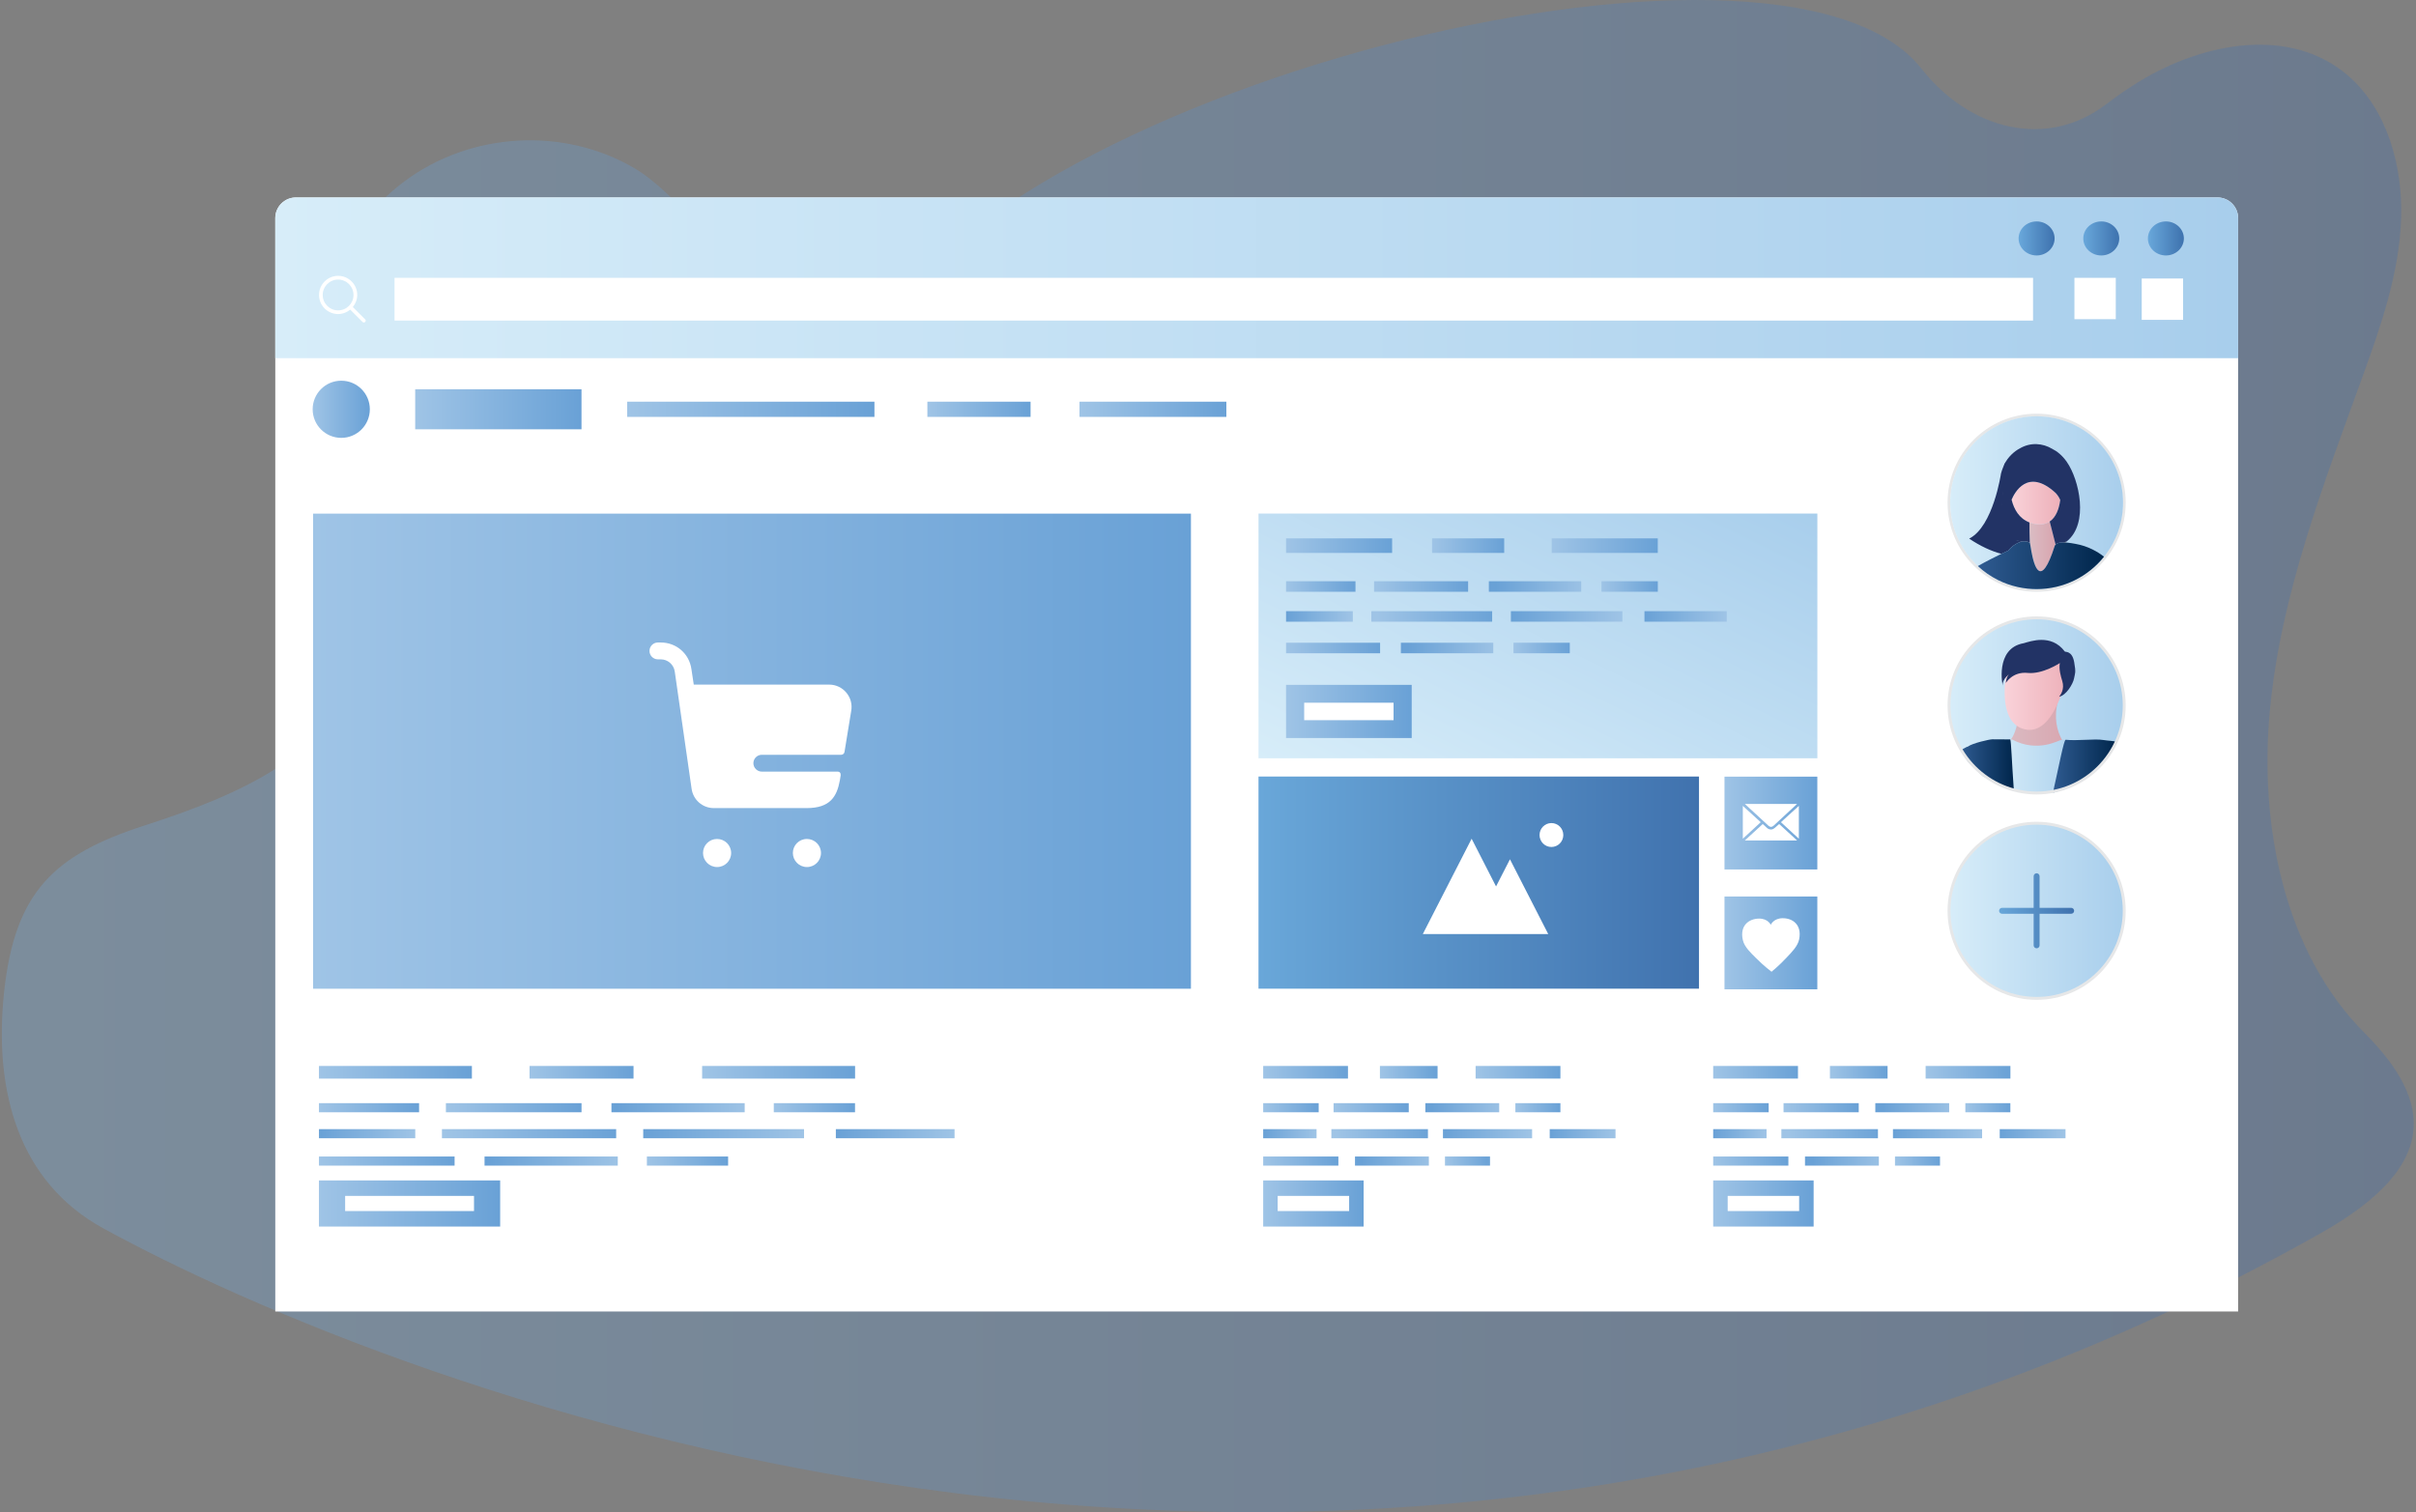 <svg width="559" height="350" viewBox="0 0 559 350" fill="none" xmlns="http://www.w3.org/2000/svg">
<rect x="0" y="0" width="559" height="350" fill="#808080" stroke="none"/>
<path opacity="0.31" d="M33.575 191C54.57 184.223 79.22 174.25 83.921 151.361C87.864 132.155 75.253 113.778 72.5 94.338C69.704 74.566 78.184 53.46 93.524 42.006C108.864 30.551 130.329 29.299 146.743 38.902C166.558 50.496 192.187 101.552 200.62 81.655C226.066 21.62 411.645 -26.021 444.575 15.888C455.688 30.033 473.518 34.715 487.39 24.071C489.831 22.195 492.364 20.459 494.973 18.862C509.862 9.772 529.994 6.002 543.319 17.533C552.308 25.318 556.011 38.466 555.551 50.822C555.086 63.178 551.023 75.016 546.854 86.552C537.726 111.826 527.788 137.239 525.212 164.192C522.631 191.144 528.589 220.514 547.085 239.049C563.154 255.156 564.305 269.968 536.978 285.394C313.174 411.725 88.972 319.883 23.91 284.291C4.445 273.643 -1.527 252.791 0.953 229.58C3.437 206.297 12.585 197.778 33.58 191H33.575Z" fill="url(#paint0_linear_245_3378)"/>
<path d="M517.844 303.531V50.477C517.844 47.839 515.705 45.699 513.066 45.699H68.471C65.833 45.699 63.693 47.839 63.693 50.477V303.536H517.844V303.531Z" fill="white"/>
<path d="M517.844 82.897V50.477C517.844 47.839 515.705 45.699 513.066 45.699H68.471C65.833 45.699 63.693 47.839 63.693 50.477V82.897H517.844Z" fill="url(#paint1_linear_245_3378)"/>
<path d="M470.396 64.301H91.285V74.192H470.396V64.301Z" fill="white"/>
<path d="M475.382 55.184C475.382 57.357 473.521 59.122 471.218 59.122C468.916 59.122 467.055 57.362 467.055 55.184C467.055 53.007 468.916 51.246 471.218 51.246C473.521 51.246 475.382 53.011 475.382 55.184Z" fill="url(#paint2_linear_245_3378)"/>
<path d="M490.338 55.184C490.338 57.357 488.477 59.122 486.174 59.122C483.872 59.122 482.016 57.362 482.016 55.184C482.016 53.007 483.877 51.246 486.174 51.246C488.472 51.246 490.338 53.011 490.338 55.184Z" fill="url(#paint3_linear_245_3378)"/>
<path d="M505.291 55.184C505.291 57.357 503.43 59.122 501.132 59.122C498.835 59.122 496.969 57.362 496.969 55.184C496.969 53.007 498.835 51.246 501.132 51.246C503.43 51.246 505.291 53.011 505.291 55.184Z" fill="url(#paint4_linear_245_3378)"/>
<path d="M81.629 71.059C82.257 70.296 82.656 69.327 82.656 68.262C82.656 65.821 80.67 63.84 78.233 63.84C75.796 63.84 73.811 65.826 73.811 68.262C73.811 70.699 75.796 72.685 78.233 72.685C79.298 72.685 80.262 72.292 81.03 71.663L83.888 74.517C83.97 74.604 84.08 74.642 84.191 74.642C84.301 74.642 84.411 74.599 84.493 74.517C84.661 74.349 84.661 74.076 84.493 73.913L81.634 71.059H81.629ZM78.228 71.831C76.262 71.831 74.664 70.234 74.664 68.267C74.664 66.301 76.262 64.703 78.228 64.703C80.195 64.703 81.792 66.301 81.792 68.267C81.792 70.234 80.195 71.831 78.228 71.831Z" fill="white"/>
<path d="M489.538 64.301H479.969V73.87H489.538V64.301Z" fill="white"/>
<path d="M505.11 64.457H495.541V74.026H505.11V64.457Z" fill="white"/>
<path d="M134.544 90.09H96.064V99.357H134.544V90.09Z" fill="url(#paint5_linear_245_3378)"/>
<path d="M202.323 92.965H145.117V96.486H202.323V92.965Z" fill="url(#paint6_linear_245_3378)"/>
<path d="M238.448 92.965H214.57V96.486H238.448V92.965Z" fill="url(#paint7_linear_245_3378)"/>
<path d="M283.75 92.965H249.766V96.486H283.75V92.965Z" fill="url(#paint8_linear_245_3378)"/>
<path d="M85.571 94.724C85.571 98.379 82.607 101.339 78.956 101.339C75.306 101.339 72.342 98.374 72.342 94.724C72.342 91.074 75.301 88.109 78.956 88.109C82.612 88.109 85.571 91.074 85.571 94.724Z" fill="url(#paint9_linear_245_3378)"/>
<path d="M275.55 118.871H72.443V228.83H275.55V118.871Z" fill="url(#paint10_linear_245_3378)"/>
<path d="M393.104 179.719H291.184V228.818H393.104V179.719Z" fill="url(#paint11_linear_245_3378)"/>
<path d="M349.366 198.872L346.148 205.155L340.497 194.113L329.201 216.178H340.507H351.794H358.221L349.366 198.872Z" fill="white"/>
<path d="M356.211 193.256C356.211 194.781 357.444 196.024 358.959 196.024C360.475 196.024 361.708 194.786 361.708 193.256C361.708 191.726 360.475 190.488 358.959 190.488C357.444 190.488 356.211 191.726 356.211 193.256Z" fill="white"/>
<path d="M420.491 118.855H291.191V175.495H420.491V118.855Z" fill="url(#paint12_linear_245_3378)"/>
<path d="M326.631 158.5H297.559V170.804H326.631V158.5Z" fill="url(#paint13_linear_245_3378)"/>
<path d="M322.432 162.637H301.754V166.676H322.432V162.637Z" fill="white"/>
<path d="M322.098 124.602H297.559V127.969H322.098V124.602Z" fill="url(#paint14_linear_245_3378)"/>
<path d="M313.623 134.52H297.559V136.956H313.623V134.52Z" fill="url(#paint15_linear_245_3378)"/>
<path d="M339.683 134.52H317.92V136.956H339.683V134.52Z" fill="url(#paint16_linear_245_3378)"/>
<path d="M383.57 134.52H370.537V136.951H383.57V134.52Z" fill="url(#paint17_linear_245_3378)"/>
<path d="M365.857 134.52H344.479V136.956H365.857V134.52Z" fill="url(#paint18_linear_245_3378)"/>
<path d="M319.321 148.754H297.559V151.191H319.321V148.754Z" fill="url(#paint19_linear_245_3378)"/>
<path d="M363.208 148.754H350.176V151.191H363.208V148.754Z" fill="url(#paint20_linear_245_3378)"/>
<path d="M345.506 148.754H324.127V151.191H345.506V148.754Z" fill="url(#paint21_linear_245_3378)"/>
<path d="M399.531 141.449H380.488V143.881H399.531V141.449Z" fill="url(#paint22_linear_245_3378)"/>
<path d="M375.383 141.449H349.582V143.881H375.383V141.449Z" fill="url(#paint23_linear_245_3378)"/>
<path d="M313.009 141.449H297.559V143.886H313.009V141.449Z" fill="url(#paint24_linear_245_3378)"/>
<path d="M345.246 141.449H317.291V143.881H345.246V141.449Z" fill="url(#paint25_linear_245_3378)"/>
<path d="M383.563 124.602H359.023V127.969H383.563V124.602Z" fill="url(#paint26_linear_245_3378)"/>
<path d="M348.031 124.602H331.344V127.969H348.031V124.602Z" fill="url(#paint27_linear_245_3378)"/>
<path d="M315.508 273.195H292.268V283.873H315.508V273.195Z" fill="url(#paint28_linear_245_3378)"/>
<path d="M312.155 276.777H295.621V280.284H312.155V276.777Z" fill="white"/>
<path d="M311.886 246.703H292.268V249.624H311.886V246.703Z" fill="url(#paint29_linear_245_3378)"/>
<path d="M305.108 255.312H292.268V257.423H305.108V255.312Z" fill="url(#paint30_linear_245_3378)"/>
<path d="M325.95 255.312H308.553V257.423H325.95V255.312Z" fill="url(#paint31_linear_245_3378)"/>
<path d="M361.036 255.312H350.617V257.423H361.036V255.312Z" fill="url(#paint32_linear_245_3378)"/>
<path d="M346.88 255.312H329.789V257.423H346.88V255.312Z" fill="url(#paint33_linear_245_3378)"/>
<path d="M309.665 267.66H292.268V269.771H309.665V267.66Z" fill="url(#paint34_linear_245_3378)"/>
<path d="M344.748 267.66H334.33V269.771H344.748V267.66Z" fill="url(#paint35_linear_245_3378)"/>
<path d="M330.602 267.66H313.512V269.771H330.602V267.66Z" fill="url(#paint36_linear_245_3378)"/>
<path d="M373.789 261.324H358.564V263.44H373.789V261.324Z" fill="url(#paint37_linear_245_3378)"/>
<path d="M354.489 261.324H333.863V263.44H354.489V261.324Z" fill="url(#paint38_linear_245_3378)"/>
<path d="M304.619 261.324H292.268V263.44H304.619V261.324Z" fill="url(#paint39_linear_245_3378)"/>
<path d="M330.391 261.324H308.043V263.44H330.391V261.324Z" fill="url(#paint40_linear_245_3378)"/>
<path d="M361.038 246.703H341.42V249.624H361.038V246.703Z" fill="url(#paint41_linear_245_3378)"/>
<path d="M332.617 246.703H319.277V249.624H332.617V246.703Z" fill="url(#paint42_linear_245_3378)"/>
<path d="M419.627 273.195H396.387V283.873H419.627V273.195Z" fill="url(#paint43_linear_245_3378)"/>
<path d="M416.274 276.777H399.74V280.284H416.274V276.777Z" fill="white"/>
<path d="M416.005 246.703H396.387V249.624H416.005V246.703Z" fill="url(#paint44_linear_245_3378)"/>
<path d="M409.227 255.312H396.387V257.423H409.227V255.312Z" fill="url(#paint45_linear_245_3378)"/>
<path d="M430.062 255.312H412.664V257.423H430.062V255.312Z" fill="url(#paint46_linear_245_3378)"/>
<path d="M465.145 255.312H454.727V257.423H465.145V255.312Z" fill="url(#paint47_linear_245_3378)"/>
<path d="M450.989 255.312H433.898V257.423H450.989V255.312Z" fill="url(#paint48_linear_245_3378)"/>
<path d="M413.784 267.66H396.387V269.771H413.784V267.66Z" fill="url(#paint49_linear_245_3378)"/>
<path d="M448.868 267.66H438.449V269.771H448.868V267.66Z" fill="url(#paint50_linear_245_3378)"/>
<path d="M434.721 267.66H417.631V269.771H434.721V267.66Z" fill="url(#paint51_linear_245_3378)"/>
<path d="M477.908 261.324H462.684V263.44H477.908V261.324Z" fill="url(#paint52_linear_245_3378)"/>
<path d="M458.608 261.324H437.982V263.44H458.608V261.324Z" fill="url(#paint53_linear_245_3378)"/>
<path d="M408.738 261.324H396.387V263.44H408.738V261.324Z" fill="url(#paint54_linear_245_3378)"/>
<path d="M434.51 261.324H412.162V263.44H434.51V261.324Z" fill="url(#paint55_linear_245_3378)"/>
<path d="M465.158 246.703H445.539V249.624H465.158V246.703Z" fill="url(#paint56_linear_245_3378)"/>
<path d="M436.736 246.703H423.396V249.624H436.736V246.703Z" fill="url(#paint57_linear_245_3378)"/>
<path d="M115.724 273.195H73.801V283.873H115.724V273.195Z" fill="url(#paint58_linear_245_3378)"/>
<path d="M109.672 276.777H79.856V280.284H109.672V276.777Z" fill="white"/>
<path d="M109.186 246.703H73.801V249.629H109.186V246.703Z" fill="url(#paint59_linear_245_3378)"/>
<path d="M96.964 255.312H73.801V257.423H96.964V255.312Z" fill="url(#paint60_linear_245_3378)"/>
<path d="M134.55 255.312H103.17V257.423H134.55V255.312Z" fill="url(#paint61_linear_245_3378)"/>
<path d="M197.829 255.312H179.035V257.423H197.829V255.312Z" fill="url(#paint62_linear_245_3378)"/>
<path d="M172.301 255.312H141.473V257.423H172.301V255.312Z" fill="url(#paint63_linear_245_3378)"/>
<path d="M105.181 267.66H73.801V269.771H105.181V267.66Z" fill="url(#paint64_linear_245_3378)"/>
<path d="M168.467 267.66H149.674V269.771H168.467V267.66Z" fill="url(#paint65_linear_245_3378)"/>
<path d="M142.94 267.66H112.111V269.771H142.94V267.66Z" fill="url(#paint66_linear_245_3378)"/>
<path d="M220.86 261.324H193.395V263.435H220.86V261.324Z" fill="url(#paint67_linear_245_3378)"/>
<path d="M186.034 261.324H148.826V263.435H186.034V261.324Z" fill="url(#paint68_linear_245_3378)"/>
<path d="M96.081 261.324H73.801V263.435H96.081V261.324Z" fill="url(#paint69_linear_245_3378)"/>
<path d="M142.565 261.324H102.254V263.435H142.565V261.324Z" fill="url(#paint70_linear_245_3378)"/>
<path d="M197.843 246.703H162.453V249.629H197.843V246.703Z" fill="url(#paint71_linear_245_3378)"/>
<path d="M146.582 246.703H122.521V249.629H146.582V246.703Z" fill="url(#paint72_linear_245_3378)"/>
<path d="M420.482 179.746H399.002V201.226H420.482V179.746Z" fill="url(#paint73_linear_245_3378)"/>
<path d="M420.482 207.484H399.002V228.964H420.482V207.484Z" fill="url(#paint74_linear_245_3378)"/>
<path d="M409.134 191.07C409.815 191.732 410.396 191.07 410.396 191.07L415.797 186.062H403.709L409.134 191.07Z" fill="white"/>
<path d="M410.597 191.637L411.652 190.711L415.797 194.51H403.709L407.853 190.711L408.841 191.618C408.841 191.618 409.7 192.423 410.592 191.637H410.597Z" fill="white"/>
<path d="M403.242 186.508L407.387 190.288L403.242 194.111V186.508Z" fill="white"/>
<path d="M416.209 186.508L412.064 190.288L416.209 194.111V186.508Z" fill="white"/>
<path d="M412.437 212.508C410.321 212.541 409.712 214.028 409.712 214.028C409.712 214.028 409.055 212.561 406.94 212.599C404.738 212.633 402.464 214.129 403.251 217.583C403.615 219.18 405.126 220.561 406.306 221.746C408.182 223.631 409.885 224.898 409.885 224.898C409.885 224.898 411.549 223.574 413.362 221.636C414.504 220.418 415.967 218.988 416.283 217.376C416.96 213.899 414.643 212.479 412.441 212.513L412.437 212.508Z" fill="white"/>
<path d="M471.222 136.951C459.858 136.951 450.615 127.708 450.615 116.345C450.615 104.981 459.858 95.738 471.222 95.738C482.585 95.738 491.828 104.981 491.828 116.345C491.828 127.708 482.585 136.951 471.222 136.951ZM471.222 96.41C460.233 96.41 451.292 105.351 451.292 116.34C451.292 127.329 460.233 136.275 471.222 136.275C482.211 136.275 491.152 127.334 491.152 116.34C491.152 105.346 482.211 96.41 471.222 96.41Z" fill="#E6E7E8"/>
<path d="M491.221 116.337C491.221 127.384 482.266 136.335 471.224 136.335C460.182 136.335 451.227 127.379 451.227 116.337C451.227 105.295 460.182 96.34 471.224 96.34C482.266 96.34 491.221 105.295 491.221 116.337Z" fill="url(#paint75_linear_245_3378)"/>
<path d="M464.645 127.491C465.091 126.805 466.41 125.668 467.753 125.356C464.726 124.56 462.515 123.356 462.601 122.799C463.469 117.024 463.786 108.832 464.083 106.898C463.647 107.647 463.268 108.525 462.98 109.58C462.98 109.58 461.186 121.864 455.617 124.656C458.227 126.411 460.707 127.553 463.086 128.181C464.04 127.721 464.64 127.447 464.64 127.447C464.64 127.447 464.645 127.467 464.654 127.495L464.645 127.491Z" fill="#223365"/>
<path d="M475.61 126.021C475.61 126.021 475.654 125.973 475.683 125.953C475.654 125.953 475.625 125.958 475.596 125.963L475.61 126.021Z" fill="#AA6840"/>
<path d="M477.872 125.544C477.977 125.467 478.088 125.39 478.189 125.309C477.978 125.39 477.762 125.462 477.541 125.534C477.651 125.534 477.762 125.539 477.872 125.548V125.544Z" fill="#AA6840"/>
<path d="M474.262 120.703C473.418 121.269 472.329 121.519 470.933 121.288C470.439 121.207 469.988 121.082 469.571 120.924C469.561 122.296 469.58 123.946 469.652 125.639C469.662 125.644 469.671 125.648 469.681 125.658C469.719 125.682 469.825 126.555 470.026 127.654C470.026 127.654 470.026 127.654 470.026 127.658C470.645 131.026 472.17 136.537 475.413 126.373C475.456 126.239 475.528 126.119 475.624 126.023L475.61 125.965L474.271 120.703H474.262Z" fill="url(#paint76_linear_245_3378)"/>
<path d="M474.25 120.705C475.698 119.731 476.418 117.812 476.686 115.73C476.451 115.179 476.116 114.622 475.631 114.104C469.112 108.094 466.052 114.147 465.424 115.654C465.995 117.932 467.194 120.019 469.559 120.925C469.976 121.083 470.427 121.208 470.921 121.29C472.317 121.515 473.406 121.271 474.25 120.705Z" fill="url(#paint77_linear_245_3378)"/>
<path d="M480.19 125.866C479.71 125.784 478.784 125.602 477.873 125.549C477.762 125.544 477.652 125.54 477.542 125.535C476.789 125.52 476.079 125.616 475.685 125.952C475.661 125.971 475.637 125.995 475.613 126.019C475.518 126.12 475.446 126.235 475.402 126.369C472.16 136.534 470.634 131.022 470.016 127.655C470.016 127.655 470.016 127.655 470.016 127.65C469.814 126.552 469.709 125.679 469.67 125.655C469.661 125.65 469.651 125.645 469.642 125.636C469.071 125.247 468.409 125.204 467.752 125.353C466.409 125.664 465.09 126.801 464.643 127.487C464.634 127.453 464.629 127.439 464.629 127.439C464.629 127.439 464.029 127.713 463.075 128.173C461.737 128.821 459.693 129.842 457.621 131.008C459.017 132.303 460.595 133.397 462.317 134.255C463.742 134.965 465.267 135.507 466.864 135.862C468.265 136.174 469.718 136.342 471.21 136.342C477.523 136.342 483.149 133.411 486.814 128.845C485.423 127.751 483.178 126.384 480.18 125.866H480.19Z" fill="url(#paint78_linear_245_3378)"/>
<path d="M478.217 106.912C477.133 105.367 475.948 104.432 474.806 103.866C472.667 102.585 469.827 102.283 467.275 103.813C466.163 104.384 464.546 105.741 463.721 107.535C463.424 109.468 463.63 119.33 461.486 124.161C460.944 125.379 464.728 124.559 467.755 125.35C468.412 125.197 469.074 125.24 469.645 125.633C469.573 123.945 469.559 122.295 469.563 120.918C467.199 120.012 465.995 117.925 465.429 115.647C466.057 114.14 469.117 108.087 475.636 114.097C476.121 114.615 476.461 115.172 476.691 115.723C476.418 117.81 475.698 119.724 474.255 120.697L475.593 125.959C475.622 125.959 475.65 125.955 475.679 125.95C476.077 125.614 476.782 125.518 477.536 125.533C477.756 125.465 477.972 125.393 478.183 125.307C483.373 121.182 481.08 111.003 478.212 106.912H478.217Z" fill="#223365"/>
<path d="M491.489 163.263C491.489 174.458 482.414 183.534 471.218 183.534C460.023 183.534 450.947 174.458 450.947 163.263C450.947 152.068 460.023 142.992 471.218 142.992C482.414 142.992 491.489 152.068 491.489 163.263Z" fill="url(#paint79_linear_245_3378)"/>
<path d="M467.099 163.845C467.099 163.845 467.185 171.174 463.52 172.575C460.321 174.071 471.339 185.252 479.383 174.143C479.498 174.167 474.107 170.085 476.16 162.262C477.983 155.331 467.195 163.356 467.195 163.356L467.099 163.84V163.845Z" fill="url(#paint80_linear_245_3378)"/>
<path d="M478.759 153.873C478.759 153.873 476.049 170.609 468.456 168.786C461.971 167.256 464.182 156.099 464.182 156.099C464.182 156.099 465.798 144.121 478.759 153.878V153.873Z" fill="url(#paint81_linear_245_3378)"/>
<path d="M476.599 153.451C476.599 153.451 472.613 156.099 469.145 155.739C465.677 155.379 464.104 158.046 464.104 158.046C464.104 158.046 464.157 156.583 465.068 155.744C465.054 155.931 463.212 157.135 463.365 158.626C463.408 158.943 461.432 150.045 468.243 148.86C469.73 148.457 474.585 146.592 477.731 150.774C477.846 150.971 479.415 150.51 479.914 153.24C480.365 155.72 480.096 155.83 479.88 157.024C479.664 158.228 478.086 160.948 476.422 161.241C476.782 160.814 477.736 159.509 477.151 157.6C476.834 156.573 476.316 154.818 476.599 153.446V153.451Z" fill="#223365"/>
<path d="M482.601 172.765C482.328 171.743 477.373 171.258 476.879 171.258C476.389 171.258 471.511 174.338 465.506 171.129C463.908 171.503 463.347 172.808 460.982 173.695C460.982 173.695 460.992 176.727 461.011 180.909C461.126 180.981 461.237 181.072 461.347 181.188C461.63 181.24 461.913 181.375 462.177 181.614C462.632 182.041 463.323 182.022 463.894 182.19C464.604 182.401 465.319 182.598 466.038 182.77C467.573 183.14 469.007 183.346 470.585 183.38C472.144 183.413 473.713 183.452 475.272 183.399C475.368 183.37 475.468 183.346 475.564 183.317C475.79 183.245 476.01 183.178 476.231 183.092C476.298 183.063 476.346 183.049 476.37 183.039C476.437 183.01 476.505 182.977 476.572 182.948C476.855 182.814 477.162 182.751 477.454 182.756C477.574 182.699 477.699 182.636 477.814 182.559C478.284 182.267 478.745 181.917 479.243 181.677C479.555 181.528 479.862 181.384 480.174 181.236C480.793 179.135 482.865 173.767 482.596 172.769L482.601 172.765Z" fill="url(#paint82_linear_245_3378)"/>
<path d="M485.644 177.56C485.711 177.522 486.009 177.287 485.961 177.349C485.985 177.33 486.004 177.306 486.023 177.282C486.037 177.253 486.057 177.229 486.071 177.2C486.176 176.989 486.34 176.821 486.527 176.697C486.589 176.61 486.656 176.505 486.752 176.356C486.891 176.14 487.069 175.963 487.275 175.833C487.726 175.094 488.143 174.327 488.498 173.521C488.637 173.205 488.872 172.989 489.146 172.869C489.165 172.782 489.184 172.696 489.198 172.605C489.266 172.188 489.453 171.895 489.697 171.703C488.954 171.435 487.927 171.478 486.589 171.257C484.666 170.941 480.588 171.497 477.941 171.209C477.552 171.166 476.42 177.037 475.01 183.402C475.096 183.402 475.182 183.398 475.264 183.393C475.365 183.364 475.47 183.34 475.571 183.306C475.796 183.234 476.017 183.167 476.238 183.081C476.305 183.052 476.353 183.038 476.377 183.028C476.444 182.999 476.511 182.966 476.578 182.937C476.861 182.803 477.168 182.74 477.461 182.745C477.581 182.688 477.705 182.625 477.821 182.548C478.291 182.256 478.751 181.906 479.25 181.666C480.157 181.229 481.068 180.817 481.97 180.376C482.008 180.356 482.042 180.347 482.08 180.332C482.301 180.136 482.593 179.997 482.958 179.968C483.356 179.493 483.802 179.076 484.32 178.735C484.642 178.246 485.131 177.862 485.644 177.56Z" fill="url(#paint83_linear_245_3378)"/>
<path d="M465.112 171.129L460.987 171.105C460.272 171.105 456.334 172.012 455.317 172.789C455.212 172.813 455.106 172.847 455.001 172.895C454.602 173.086 454.152 173.331 453.672 173.614C454.065 174.214 454.406 174.847 454.785 175.456C455.096 175.96 455.461 176.42 455.854 176.857V176.804C456.929 177.926 458.665 179.48 458.78 179.596C459.126 179.816 463.323 182.028 463.894 182.191C464.575 182.392 465.256 182.579 465.942 182.747C465.5 176.761 465.328 171.364 465.117 171.134L465.112 171.129Z" fill="url(#paint84_linear_245_3378)"/>
<path d="M471.222 183.869C459.858 183.869 450.615 174.626 450.615 163.263C450.615 151.899 459.858 142.656 471.222 142.656C482.585 142.656 491.828 151.899 491.828 163.263C491.828 174.626 482.585 183.869 471.222 183.869ZM471.222 143.328C460.233 143.328 451.292 152.269 451.292 163.258C451.292 174.247 460.233 183.193 471.222 183.193C482.211 183.193 491.152 174.252 491.152 163.258C491.152 152.264 482.211 143.328 471.222 143.328Z" fill="#E6E7E8"/>
<path d="M491.489 210.794C491.489 221.99 482.414 231.065 471.218 231.065C460.023 231.065 450.947 221.99 450.947 210.794C450.947 199.599 460.023 190.523 471.218 190.523C482.414 190.523 491.489 199.599 491.489 210.794Z" fill="url(#paint85_linear_245_3378)"/>
<path d="M471.222 231.401C459.858 231.401 450.615 222.157 450.615 210.794C450.615 199.431 459.858 190.188 471.222 190.188C482.585 190.188 491.828 199.431 491.828 210.794C491.828 222.157 482.585 231.401 471.222 231.401ZM471.222 190.859C460.233 190.859 451.292 199.8 451.292 210.789C451.292 221.779 460.233 230.724 471.222 230.724C482.211 230.724 491.152 221.783 491.152 210.789C491.152 199.795 482.211 190.859 471.222 190.859Z" fill="#E6E7E8"/>
<path d="M479.215 210.105H471.905V202.795C471.905 202.416 471.598 202.109 471.219 202.109C470.84 202.109 470.533 202.416 470.533 202.795V210.105H463.223C462.844 210.105 462.537 210.412 462.537 210.791C462.537 211.17 462.844 211.477 463.223 211.477H470.533V218.787C470.533 219.166 470.84 219.473 471.219 219.473C471.598 219.473 471.905 219.166 471.905 218.787V211.477H479.215C479.594 211.477 479.901 211.17 479.901 210.791C479.901 210.412 479.589 210.105 479.215 210.105Z" fill="url(#paint86_linear_245_3378)"/>
<path d="M165.922 200.666C164.132 200.666 162.661 199.211 162.661 197.418C162.661 195.625 164.103 194.17 165.896 194.17H165.922C167.714 194.17 169.169 195.625 169.169 197.418C169.169 199.211 167.714 200.666 165.922 200.666ZM189.955 197.418C189.955 195.625 188.5 194.17 186.707 194.17H186.681C184.889 194.17 183.447 195.625 183.447 197.418C183.447 199.211 184.915 200.666 186.707 200.666C188.5 200.666 189.955 199.211 189.955 197.418ZM176.263 178.581C175.197 178.581 174.314 177.698 174.314 176.633C174.314 175.567 175.197 174.684 176.263 174.684H194.627C195.009 174.684 195.333 174.406 195.396 174.029L196.942 164.574C197.539 161.378 195.071 158.442 191.849 158.442H160.518L159.975 154.841C159.471 151.282 156.493 148.699 152.9 148.699H152.224C151.148 148.699 150.275 149.572 150.275 150.648C150.275 151.724 151.148 152.597 152.224 152.597H152.874C154.503 152.597 155.885 153.794 156.119 155.408L160.019 182.554C160.382 185.126 162.565 187.023 165.163 187.023H186.65C192.107 187.023 193.639 184.321 194.315 180.631L194.499 179.501C194.499 179.501 194.668 178.579 193.793 178.579C192.977 178.581 176.263 178.581 176.263 178.581Z" fill="white"/>
<defs>
<linearGradient id="paint0_linear_245_3378" x1="0.415" y1="174.975" x2="558.477" y2="174.975" gradientUnits="userSpaceOnUse">
<stop stop-color="#75ACDD"/>
<stop offset="1" stop-color="#406EAD"/>
</linearGradient>
<linearGradient id="paint1_linear_245_3378" x1="63.693" y1="64.301" x2="517.844" y2="64.301" gradientUnits="userSpaceOnUse">
<stop stop-color="#D7EDF9"/>
<stop offset="1" stop-color="#A8CEEC"/>
</linearGradient>
<linearGradient id="paint2_linear_245_3378" x1="467.059" y1="55.184" x2="475.382" y2="55.184" gradientUnits="userSpaceOnUse">
<stop stop-color="#69A8DB"/>
<stop offset="1" stop-color="#3E72AE"/>
</linearGradient>
<linearGradient id="paint3_linear_245_3378" x1="482.016" y1="-180.444" x2="490.338" y2="-180.444" gradientUnits="userSpaceOnUse">
<stop stop-color="#69A8DB"/>
<stop offset="1" stop-color="#3E72AE"/>
</linearGradient>
<linearGradient id="paint4_linear_245_3378" x1="496.964" y1="-180.444" x2="505.291" y2="-180.444" gradientUnits="userSpaceOnUse">
<stop stop-color="#69A8DB"/>
<stop offset="1" stop-color="#3E72AE"/>
</linearGradient>
<linearGradient id="paint5_linear_245_3378" x1="96.064" y1="94.723" x2="134.544" y2="94.723" gradientUnits="userSpaceOnUse">
<stop stop-color="#9FC4E6"/>
<stop offset="1" stop-color="#69A1D6"/>
</linearGradient>
<linearGradient id="paint6_linear_245_3378" x1="145.117" y1="-180.443" x2="202.323" y2="-180.443" gradientUnits="userSpaceOnUse">
<stop stop-color="#9FC4E6"/>
<stop offset="1" stop-color="#69A1D6"/>
</linearGradient>
<linearGradient id="paint7_linear_245_3378" x1="214.57" y1="-180.443" x2="238.448" y2="-180.443" gradientUnits="userSpaceOnUse">
<stop stop-color="#9FC4E6"/>
<stop offset="1" stop-color="#69A1D6"/>
</linearGradient>
<linearGradient id="paint8_linear_245_3378" x1="249.766" y1="-180.443" x2="283.75" y2="-180.443" gradientUnits="userSpaceOnUse">
<stop stop-color="#9FC4E6"/>
<stop offset="1" stop-color="#69A1D6"/>
</linearGradient>
<linearGradient id="paint9_linear_245_3378" x1="72.342" y1="94.724" x2="85.571" y2="94.724" gradientUnits="userSpaceOnUse">
<stop stop-color="#9FC4E6"/>
<stop offset="1" stop-color="#69A1D6"/>
</linearGradient>
<linearGradient id="paint10_linear_245_3378" x1="72.443" y1="173.851" x2="275.55" y2="173.851" gradientUnits="userSpaceOnUse">
<stop stop-color="#9FC4E6"/>
<stop offset="1" stop-color="#69A1D6"/>
</linearGradient>
<linearGradient id="paint11_linear_245_3378" x1="291.184" y1="204.268" x2="393.104" y2="204.268" gradientUnits="userSpaceOnUse">
<stop stop-color="#69A7D9"/>
<stop offset="1" stop-color="#4072AE"/>
</linearGradient>
<linearGradient id="paint12_linear_245_3378" x1="332.261" y1="195.526" x2="379.422" y2="98.825" gradientUnits="userSpaceOnUse">
<stop stop-color="#D7EDF9"/>
<stop offset="1" stop-color="#A8CEEC"/>
</linearGradient>
<linearGradient id="paint13_linear_245_3378" x1="297.559" y1="164.654" x2="326.631" y2="164.654" gradientUnits="userSpaceOnUse">
<stop stop-color="#9FC4E6"/>
<stop offset="1" stop-color="#69A1D6"/>
</linearGradient>
<linearGradient id="paint14_linear_245_3378" x1="297.559" y1="126.285" x2="322.098" y2="126.285" gradientUnits="userSpaceOnUse">
<stop stop-color="#9FC4E6"/>
<stop offset="1" stop-color="#69A1D6"/>
</linearGradient>
<linearGradient id="paint15_linear_245_3378" x1="297.559" y1="135.738" x2="313.623" y2="135.738" gradientUnits="userSpaceOnUse">
<stop stop-color="#9FC4E6"/>
<stop offset="1" stop-color="#69A1D6"/>
</linearGradient>
<linearGradient id="paint16_linear_245_3378" x1="317.92" y1="135.738" x2="339.678" y2="135.738" gradientUnits="userSpaceOnUse">
<stop stop-color="#9FC4E6"/>
<stop offset="1" stop-color="#69A1D6"/>
</linearGradient>
<linearGradient id="paint17_linear_245_3378" x1="370.537" y1="135.738" x2="383.57" y2="135.738" gradientUnits="userSpaceOnUse">
<stop stop-color="#9FC4E6"/>
<stop offset="1" stop-color="#69A1D6"/>
</linearGradient>
<linearGradient id="paint18_linear_245_3378" x1="367.549" y1="135.738" x2="346.118" y2="135.738" gradientUnits="userSpaceOnUse">
<stop stop-color="#9FC4E6"/>
<stop offset="1" stop-color="#69A1D6"/>
</linearGradient>
<linearGradient id="paint19_linear_245_3378" x1="297.559" y1="149.967" x2="319.321" y2="149.967" gradientUnits="userSpaceOnUse">
<stop stop-color="#9FC4E6"/>
<stop offset="1" stop-color="#69A1D6"/>
</linearGradient>
<linearGradient id="paint20_linear_245_3378" x1="350.176" y1="149.967" x2="363.208" y2="149.967" gradientUnits="userSpaceOnUse">
<stop stop-color="#9FC4E6"/>
<stop offset="1" stop-color="#69A1D6"/>
</linearGradient>
<linearGradient id="paint21_linear_245_3378" x1="347.143" y1="149.967" x2="325.709" y2="149.967" gradientUnits="userSpaceOnUse">
<stop stop-color="#9FC4E6"/>
<stop offset="1" stop-color="#69A1D6"/>
</linearGradient>
<linearGradient id="paint22_linear_245_3378" x1="399.536" y1="142.668" x2="380.488" y2="142.668" gradientUnits="userSpaceOnUse">
<stop stop-color="#9FC4E6"/>
<stop offset="1" stop-color="#69A1D6"/>
</linearGradient>
<linearGradient id="paint23_linear_245_3378" x1="375.383" y1="142.668" x2="349.582" y2="142.668" gradientUnits="userSpaceOnUse">
<stop stop-color="#9FC4E6"/>
<stop offset="1" stop-color="#69A1D6"/>
</linearGradient>
<linearGradient id="paint24_linear_245_3378" x1="313.014" y1="142.668" x2="297.559" y2="142.668" gradientUnits="userSpaceOnUse">
<stop stop-color="#9FC4E6"/>
<stop offset="1" stop-color="#69A1D6"/>
</linearGradient>
<linearGradient id="paint25_linear_245_3378" x1="318.566" y1="142.668" x2="346.593" y2="142.668" gradientUnits="userSpaceOnUse">
<stop stop-color="#9FC4E6"/>
<stop offset="1" stop-color="#69A1D6"/>
</linearGradient>
<linearGradient id="paint26_linear_245_3378" x1="359.023" y1="126.285" x2="383.563" y2="126.285" gradientUnits="userSpaceOnUse">
<stop stop-color="#9FC4E6"/>
<stop offset="1" stop-color="#69A1D6"/>
</linearGradient>
<linearGradient id="paint27_linear_245_3378" x1="331.344" y1="126.285" x2="348.031" y2="126.285" gradientUnits="userSpaceOnUse">
<stop stop-color="#9FC4E6"/>
<stop offset="1" stop-color="#69A1D6"/>
</linearGradient>
<linearGradient id="paint28_linear_245_3378" x1="292.268" y1="278.534" x2="315.512" y2="278.534" gradientUnits="userSpaceOnUse">
<stop stop-color="#9FC4E6"/>
<stop offset="1" stop-color="#69A1D6"/>
</linearGradient>
<linearGradient id="paint29_linear_245_3378" x1="292.268" y1="248.166" x2="311.886" y2="248.166" gradientUnits="userSpaceOnUse">
<stop stop-color="#9FC4E6"/>
<stop offset="1" stop-color="#69A1D6"/>
</linearGradient>
<linearGradient id="paint30_linear_245_3378" x1="292.268" y1="256.368" x2="305.113" y2="256.368" gradientUnits="userSpaceOnUse">
<stop stop-color="#9FC4E6"/>
<stop offset="1" stop-color="#69A1D6"/>
</linearGradient>
<linearGradient id="paint31_linear_245_3378" x1="308.553" y1="256.368" x2="325.95" y2="256.368" gradientUnits="userSpaceOnUse">
<stop stop-color="#9FC4E6"/>
<stop offset="1" stop-color="#69A1D6"/>
</linearGradient>
<linearGradient id="paint32_linear_245_3378" x1="350.617" y1="256.368" x2="361.036" y2="256.368" gradientUnits="userSpaceOnUse">
<stop stop-color="#9FC4E6"/>
<stop offset="1" stop-color="#69A1D6"/>
</linearGradient>
<linearGradient id="paint33_linear_245_3378" x1="348.523" y1="256.368" x2="331.387" y2="256.368" gradientUnits="userSpaceOnUse">
<stop stop-color="#9FC4E6"/>
<stop offset="1" stop-color="#69A1D6"/>
</linearGradient>
<linearGradient id="paint34_linear_245_3378" x1="292.268" y1="268.715" x2="309.665" y2="268.715" gradientUnits="userSpaceOnUse">
<stop stop-color="#9FC4E6"/>
<stop offset="1" stop-color="#69A1D6"/>
</linearGradient>
<linearGradient id="paint35_linear_245_3378" x1="334.33" y1="268.715" x2="344.748" y2="268.715" gradientUnits="userSpaceOnUse">
<stop stop-color="#9FC4E6"/>
<stop offset="1" stop-color="#69A1D6"/>
</linearGradient>
<linearGradient id="paint36_linear_245_3378" x1="332.2" y1="268.715" x2="315.066" y2="268.715" gradientUnits="userSpaceOnUse">
<stop stop-color="#9FC4E6"/>
<stop offset="1" stop-color="#69A1D6"/>
</linearGradient>
<linearGradient id="paint37_linear_245_3378" x1="373.794" y1="262.379" x2="358.564" y2="262.379" gradientUnits="userSpaceOnUse">
<stop stop-color="#9FC4E6"/>
<stop offset="1" stop-color="#69A1D6"/>
</linearGradient>
<linearGradient id="paint38_linear_245_3378" x1="354.494" y1="262.379" x2="333.863" y2="262.379" gradientUnits="userSpaceOnUse">
<stop stop-color="#9FC4E6"/>
<stop offset="1" stop-color="#69A1D6"/>
</linearGradient>
<linearGradient id="paint39_linear_245_3378" x1="304.624" y1="262.379" x2="292.268" y2="262.379" gradientUnits="userSpaceOnUse">
<stop stop-color="#9FC4E6"/>
<stop offset="1" stop-color="#69A1D6"/>
</linearGradient>
<linearGradient id="paint40_linear_245_3378" x1="309.296" y1="262.379" x2="331.703" y2="262.379" gradientUnits="userSpaceOnUse">
<stop stop-color="#9FC4E6"/>
<stop offset="1" stop-color="#69A1D6"/>
</linearGradient>
<linearGradient id="paint41_linear_245_3378" x1="341.42" y1="248.166" x2="361.038" y2="248.166" gradientUnits="userSpaceOnUse">
<stop stop-color="#9FC4E6"/>
<stop offset="1" stop-color="#69A1D6"/>
</linearGradient>
<linearGradient id="paint42_linear_245_3378" x1="319.277" y1="248.166" x2="332.617" y2="248.166" gradientUnits="userSpaceOnUse">
<stop stop-color="#9FC4E6"/>
<stop offset="1" stop-color="#69A1D6"/>
</linearGradient>
<linearGradient id="paint43_linear_245_3378" x1="396.387" y1="278.534" x2="419.627" y2="278.534" gradientUnits="userSpaceOnUse">
<stop stop-color="#9FC4E6"/>
<stop offset="1" stop-color="#69A1D6"/>
</linearGradient>
<linearGradient id="paint44_linear_245_3378" x1="396.387" y1="248.166" x2="416.005" y2="248.166" gradientUnits="userSpaceOnUse">
<stop stop-color="#9FC4E6"/>
<stop offset="1" stop-color="#69A1D6"/>
</linearGradient>
<linearGradient id="paint45_linear_245_3378" x1="396.387" y1="256.368" x2="409.227" y2="256.368" gradientUnits="userSpaceOnUse">
<stop stop-color="#9FC4E6"/>
<stop offset="1" stop-color="#69A1D6"/>
</linearGradient>
<linearGradient id="paint46_linear_245_3378" x1="412.664" y1="256.368" x2="430.062" y2="256.368" gradientUnits="userSpaceOnUse">
<stop stop-color="#9FC4E6"/>
<stop offset="1" stop-color="#69A1D6"/>
</linearGradient>
<linearGradient id="paint47_linear_245_3378" x1="454.727" y1="256.368" x2="465.15" y2="256.368" gradientUnits="userSpaceOnUse">
<stop stop-color="#9FC4E6"/>
<stop offset="1" stop-color="#69A1D6"/>
</linearGradient>
<linearGradient id="paint48_linear_245_3378" x1="452.905" y1="256.368" x2="435.77" y2="256.368" gradientUnits="userSpaceOnUse">
<stop stop-color="#9FC4E6"/>
<stop offset="1" stop-color="#69A1D6"/>
</linearGradient>
<linearGradient id="paint49_linear_245_3378" x1="396.387" y1="268.715" x2="413.784" y2="268.715" gradientUnits="userSpaceOnUse">
<stop stop-color="#9FC4E6"/>
<stop offset="1" stop-color="#69A1D6"/>
</linearGradient>
<linearGradient id="paint50_linear_245_3378" x1="438.449" y1="268.715" x2="448.868" y2="268.715" gradientUnits="userSpaceOnUse">
<stop stop-color="#9FC4E6"/>
<stop offset="1" stop-color="#69A1D6"/>
</linearGradient>
<linearGradient id="paint51_linear_245_3378" x1="436.594" y1="268.715" x2="419.459" y2="268.715" gradientUnits="userSpaceOnUse">
<stop stop-color="#9FC4E6"/>
<stop offset="1" stop-color="#69A1D6"/>
</linearGradient>
<linearGradient id="paint52_linear_245_3378" x1="477.908" y1="262.379" x2="462.684" y2="262.379" gradientUnits="userSpaceOnUse">
<stop stop-color="#9FC4E6"/>
<stop offset="1" stop-color="#69A1D6"/>
</linearGradient>
<linearGradient id="paint53_linear_245_3378" x1="458.608" y1="262.379" x2="437.982" y2="262.379" gradientUnits="userSpaceOnUse">
<stop stop-color="#9FC4E6"/>
<stop offset="1" stop-color="#69A1D6"/>
</linearGradient>
<linearGradient id="paint54_linear_245_3378" x1="408.738" y1="262.379" x2="396.387" y2="262.379" gradientUnits="userSpaceOnUse">
<stop stop-color="#9FC4E6"/>
<stop offset="1" stop-color="#69A1D6"/>
</linearGradient>
<linearGradient id="paint55_linear_245_3378" x1="413.686" y1="262.379" x2="436.093" y2="262.379" gradientUnits="userSpaceOnUse">
<stop stop-color="#9FC4E6"/>
<stop offset="1" stop-color="#69A1D6"/>
</linearGradient>
<linearGradient id="paint56_linear_245_3378" x1="445.539" y1="248.166" x2="465.158" y2="248.166" gradientUnits="userSpaceOnUse">
<stop stop-color="#9FC4E6"/>
<stop offset="1" stop-color="#69A1D6"/>
</linearGradient>
<linearGradient id="paint57_linear_245_3378" x1="423.396" y1="248.166" x2="436.736" y2="248.166" gradientUnits="userSpaceOnUse">
<stop stop-color="#9FC4E6"/>
<stop offset="1" stop-color="#69A1D6"/>
</linearGradient>
<linearGradient id="paint58_linear_245_3378" x1="73.801" y1="278.534" x2="115.724" y2="278.534" gradientUnits="userSpaceOnUse">
<stop stop-color="#9FC4E6"/>
<stop offset="1" stop-color="#69A1D6"/>
</linearGradient>
<linearGradient id="paint59_linear_245_3378" x1="73.801" y1="248.166" x2="109.191" y2="248.166" gradientUnits="userSpaceOnUse">
<stop stop-color="#9FC4E6"/>
<stop offset="1" stop-color="#69A1D6"/>
</linearGradient>
<linearGradient id="paint60_linear_245_3378" x1="73.801" y1="256.368" x2="96.969" y2="256.368" gradientUnits="userSpaceOnUse">
<stop stop-color="#9FC4E6"/>
<stop offset="1" stop-color="#69A1D6"/>
</linearGradient>
<linearGradient id="paint61_linear_245_3378" x1="103.17" y1="256.368" x2="134.55" y2="256.368" gradientUnits="userSpaceOnUse">
<stop stop-color="#9FC4E6"/>
<stop offset="1" stop-color="#69A1D6"/>
</linearGradient>
<linearGradient id="paint62_linear_245_3378" x1="179.035" y1="256.368" x2="197.833" y2="256.368" gradientUnits="userSpaceOnUse">
<stop stop-color="#9FC4E6"/>
<stop offset="1" stop-color="#69A1D6"/>
</linearGradient>
<linearGradient id="paint63_linear_245_3378" x1="173.485" y1="256.368" x2="142.579" y2="256.368" gradientUnits="userSpaceOnUse">
<stop stop-color="#9FC4E6"/>
<stop offset="1" stop-color="#69A1D6"/>
</linearGradient>
<linearGradient id="paint64_linear_245_3378" x1="73.801" y1="268.715" x2="105.186" y2="268.715" gradientUnits="userSpaceOnUse">
<stop stop-color="#9FC4E6"/>
<stop offset="1" stop-color="#69A1D6"/>
</linearGradient>
<linearGradient id="paint65_linear_245_3378" x1="149.674" y1="268.715" x2="168.467" y2="268.715" gradientUnits="userSpaceOnUse">
<stop stop-color="#9FC4E6"/>
<stop offset="1" stop-color="#69A1D6"/>
</linearGradient>
<linearGradient id="paint66_linear_245_3378" x1="144.046" y1="268.715" x2="113.14" y2="268.715" gradientUnits="userSpaceOnUse">
<stop stop-color="#9FC4E6"/>
<stop offset="1" stop-color="#69A1D6"/>
</linearGradient>
<linearGradient id="paint67_linear_245_3378" x1="220.856" y1="262.379" x2="193.395" y2="262.379" gradientUnits="userSpaceOnUse">
<stop stop-color="#9FC4E6"/>
<stop offset="1" stop-color="#69A1D6"/>
</linearGradient>
<linearGradient id="paint68_linear_245_3378" x1="186.034" y1="262.379" x2="148.826" y2="262.379" gradientUnits="userSpaceOnUse">
<stop stop-color="#9FC4E6"/>
<stop offset="1" stop-color="#69A1D6"/>
</linearGradient>
<linearGradient id="paint69_linear_245_3378" x1="96.086" y1="262.379" x2="73.801" y2="262.379" gradientUnits="userSpaceOnUse">
<stop stop-color="#9FC4E6"/>
<stop offset="1" stop-color="#69A1D6"/>
</linearGradient>
<linearGradient id="paint70_linear_245_3378" x1="102.97" y1="262.379" x2="143.386" y2="262.379" gradientUnits="userSpaceOnUse">
<stop stop-color="#9FC4E6"/>
<stop offset="1" stop-color="#69A1D6"/>
</linearGradient>
<linearGradient id="paint71_linear_245_3378" x1="162.453" y1="248.166" x2="197.843" y2="248.166" gradientUnits="userSpaceOnUse">
<stop stop-color="#9FC4E6"/>
<stop offset="1" stop-color="#69A1D6"/>
</linearGradient>
<linearGradient id="paint72_linear_245_3378" x1="122.521" y1="248.166" x2="146.582" y2="248.166" gradientUnits="userSpaceOnUse">
<stop stop-color="#9FC4E6"/>
<stop offset="1" stop-color="#69A1D6"/>
</linearGradient>
<linearGradient id="paint73_linear_245_3378" x1="399.002" y1="190.491" x2="420.482" y2="190.491" gradientUnits="userSpaceOnUse">
<stop stop-color="#9FC4E6"/>
<stop offset="1" stop-color="#69A1D6"/>
</linearGradient>
<linearGradient id="paint74_linear_245_3378" x1="399.002" y1="218.229" x2="420.482" y2="218.229" gradientUnits="userSpaceOnUse">
<stop stop-color="#9FC4E6"/>
<stop offset="1" stop-color="#69A1D6"/>
</linearGradient>
<linearGradient id="paint75_linear_245_3378" x1="451.222" y1="116.342" x2="491.221" y2="116.342" gradientUnits="userSpaceOnUse">
<stop stop-color="#D7EDF9"/>
<stop offset="1" stop-color="#A8CEEC"/>
</linearGradient>
<linearGradient id="paint76_linear_245_3378" x1="469.571" y1="126.45" x2="475.619" y2="126.45" gradientUnits="userSpaceOnUse">
<stop stop-color="#DABDC4"/>
<stop offset="1" stop-color="#D9A4AE"/>
</linearGradient>
<linearGradient id="paint77_linear_245_3378" x1="465.424" y1="116.435" x2="476.691" y2="116.435" gradientUnits="userSpaceOnUse">
<stop stop-color="#F9D2D9"/>
<stop offset="1" stop-color="#EDB0B9"/>
</linearGradient>
<linearGradient id="paint78_linear_245_3378" x1="457.626" y1="130.806" x2="486.823" y2="130.806" gradientUnits="userSpaceOnUse">
<stop stop-color="#2F5B91"/>
<stop offset="1" stop-color="#00264C"/>
</linearGradient>
<linearGradient id="paint79_linear_245_3378" x1="450.952" y1="163.263" x2="491.489" y2="163.263" gradientUnits="userSpaceOnUse">
<stop stop-color="#D7EDF9"/>
<stop offset="1" stop-color="#A8CEEC"/>
</linearGradient>
<linearGradient id="paint80_linear_245_3378" x1="462.954" y1="169.231" x2="479.388" y2="169.231" gradientUnits="userSpaceOnUse">
<stop stop-color="#DABDC4"/>
<stop offset="1" stop-color="#D9A4AE"/>
</linearGradient>
<linearGradient id="paint81_linear_245_3378" x1="463.822" y1="159.485" x2="478.759" y2="159.485" gradientUnits="userSpaceOnUse">
<stop stop-color="#F9D2D9"/>
<stop offset="1" stop-color="#EDB0B9"/>
</linearGradient>
<linearGradient id="paint82_linear_245_3378" x1="460.987" y1="177.273" x2="482.625" y2="177.273" gradientUnits="userSpaceOnUse">
<stop stop-color="#D7EDF9"/>
<stop offset="1" stop-color="#A8CEEC"/>
</linearGradient>
<linearGradient id="paint83_linear_245_3378" x1="475.01" y1="177.282" x2="489.702" y2="177.282" gradientUnits="userSpaceOnUse">
<stop stop-color="#2F5B91"/>
<stop offset="1" stop-color="#00264C"/>
</linearGradient>
<linearGradient id="paint84_linear_245_3378" x1="453.677" y1="176.924" x2="465.942" y2="176.924" gradientUnits="userSpaceOnUse">
<stop stop-color="#2F5B91"/>
<stop offset="1" stop-color="#00264C"/>
</linearGradient>
<linearGradient id="paint85_linear_245_3378" x1="450.952" y1="210.794" x2="491.489" y2="210.794" gradientUnits="userSpaceOnUse">
<stop stop-color="#D7EDF9"/>
<stop offset="1" stop-color="#A8CEEC"/>
</linearGradient>
<linearGradient id="paint86_linear_245_3378" x1="462.528" y1="210.796" x2="479.906" y2="210.796" gradientUnits="userSpaceOnUse">
<stop stop-color="#69A7D9"/>
<stop offset="1" stop-color="#4072AE"/>
</linearGradient>
</defs>
</svg>
